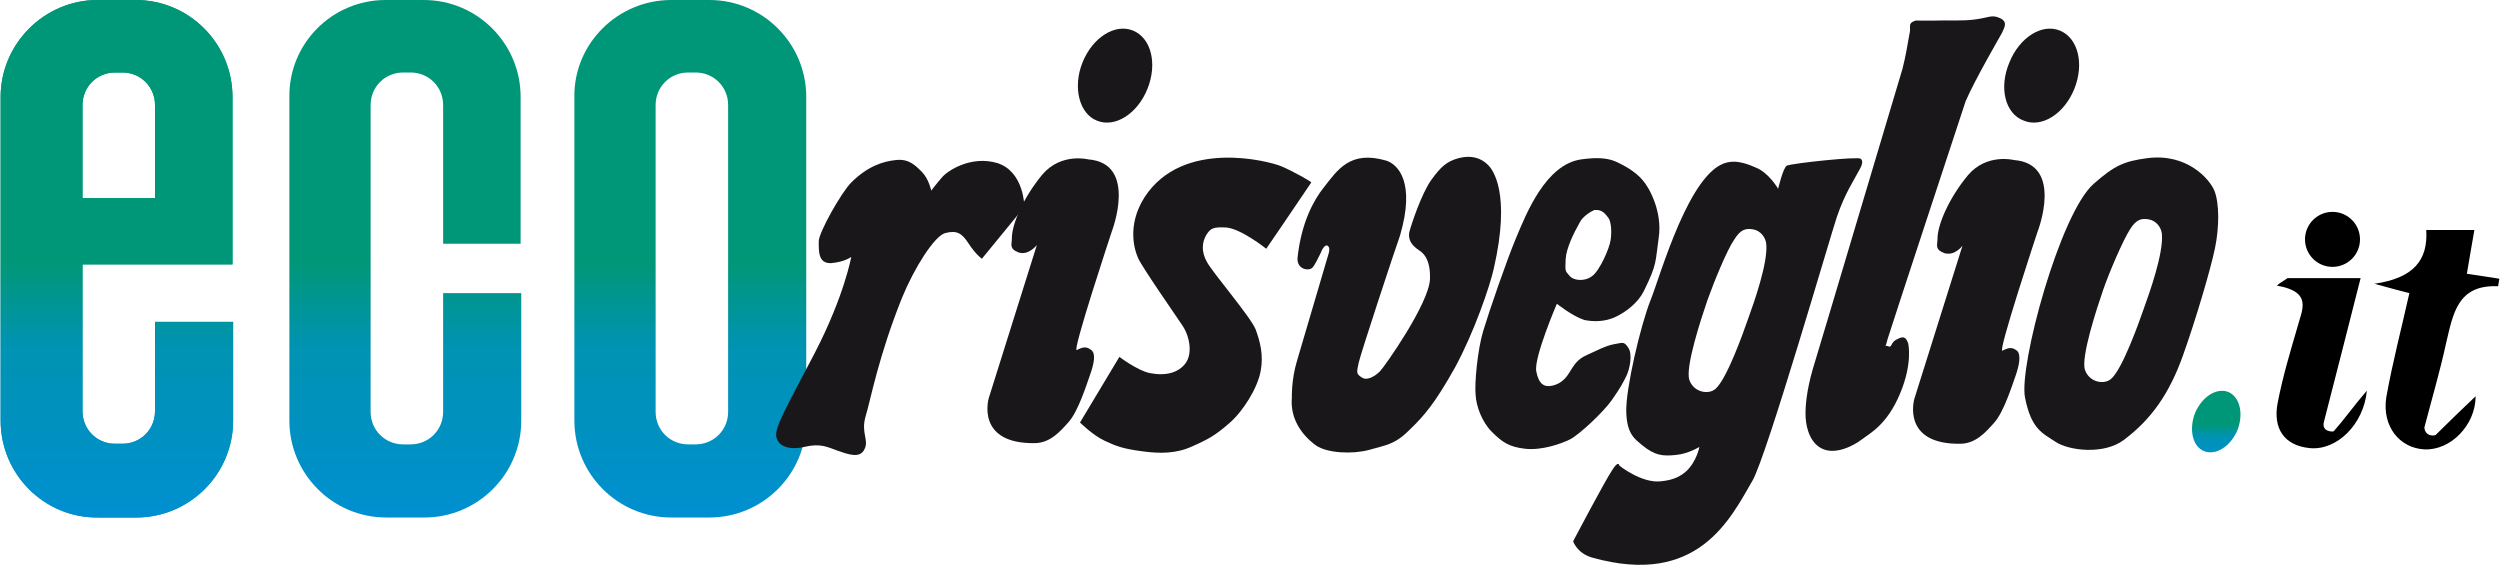 <?xml version="1.0" encoding="utf-8"?>
<!-- Generator: Adobe Illustrator 27.6.1, SVG Export Plug-In . SVG Version: 6.00 Build 0)  -->
<svg version="1.1" id="Livello_1" xmlns="http://www.w3.org/2000/svg" xmlns:xlink="http://www.w3.org/1999/xlink" x="0px" y="0px"
	 width="400px" height="90.4px" viewBox="0 0 400 90.4" style="enable-background:new 0 0 400 90.4;" xml:space="preserve">
<style type="text/css">
	.st0{fill:url(#SVGID_1_);}
	.st1{fill:url(#SVGID_00000083807082681350664900000013575379914182651032_);}
	.st2{fill:url(#SVGID_00000026150374589735395520000000523036464375204249_);}
	.st3{fill:url(#SVGID_00000166661665209953847390000006094227678164169113_);}
	.st4{fill-rule:evenodd;clip-rule:evenodd;fill:#1A171B;}
	.st5{fill:#1A171B;}
	.st6{fill:url(#SVGID_00000008832266655255010430000010370727276524779679_);}
	.st7{fill-rule:evenodd;clip-rule:evenodd;}
</style>
<g>
	
		<linearGradient id="SVGID_1_" gradientUnits="userSpaceOnUse" x1="110.4" y1="9.001" x2="110.4" y2="86.208" gradientTransform="matrix(1 0 0 -1 0 93.325)">
		<stop  offset="0" style="stop-color:#008FD2"/>
		<stop  offset="0.379" style="stop-color:#0093B1"/>
		<stop  offset="0.544" style="stop-color:#009779"/>
		<stop  offset="1" style="stop-color:#009779"/>
	</linearGradient>
	<path class="st0" d="M110.1,11.6c-2.9,0-5.2,2.3-5.2,5.2v49.1c0,2.9,2.3,5.2,5.2,5.2h1.2c2.9,0,5.2-2.3,5.2-5.2V16.8
		c0-2.9-2.3-5.2-5.2-5.2L110.1,11.6L110.1,11.6z M107.4,0h6.1c8.6,0,15.5,7,15.5,15.5v51.8c0,8.6-7,15.5-15.5,15.5h-6.1
		c-8.6,0-15.5-7-15.5-15.5V15.5C91.8,7,98.8,0,107.4,0L107.4,0z"/>
	
		<linearGradient id="SVGID_00000021820709737444206760000012773670351662463631_" gradientUnits="userSpaceOnUse" x1="18.65" y1="9.001" x2="18.65" y2="86.208" gradientTransform="matrix(1 0 0 -1 0 93.325)">
		<stop  offset="0" style="stop-color:#008FD2"/>
		<stop  offset="0.379" style="stop-color:#0093B1"/>
		<stop  offset="0.544" style="stop-color:#009779"/>
		<stop  offset="1" style="stop-color:#009779"/>
	</linearGradient>
	<path style="fill:url(#SVGID_00000021820709737444206760000012773670351662463631_);" d="M24.8,31.7V16.8c0-2.9-2.3-5.2-5.2-5.2
		h-1.2c-2.9,0-5.2,2.3-5.2,5.2v14.9L24.8,31.7L24.8,31.7z M15.6,0h6.1c8.6,0,15.5,7,15.5,15.5v26.8h-6.4h-6.1H13.2v23.5
		c0,2.9,2.3,5.2,5.2,5.2h1.2c2.9,0,5.2-2.3,5.2-5.2V51.5h12.5v15.8c0,8.6-7,15.5-15.5,15.5h-6.1C7.1,82.9,0.1,75.9,0.1,67.3V15.5
		C0.1,7,7.1,0,15.6,0L15.6,0z"/>
	
		<linearGradient id="SVGID_00000052798273787378201010000016583949977567493311_" gradientUnits="userSpaceOnUse" x1="18.65" y1="9.001" x2="18.65" y2="86.208" gradientTransform="matrix(1 0 0 -1 0 93.325)">
		<stop  offset="0" style="stop-color:#008FD2"/>
		<stop  offset="0.379" style="stop-color:#0093B1"/>
		<stop  offset="0.544" style="stop-color:#009779"/>
		<stop  offset="1" style="stop-color:#009779"/>
	</linearGradient>
	<path style="fill:url(#SVGID_00000052798273787378201010000016583949977567493311_);" d="M24.8,31.7V16.8c0-2.9-2.3-5.2-5.2-5.2
		h-1.2c-2.9,0-5.2,2.3-5.2,5.2v14.9L24.8,31.7L24.8,31.7z M15.6,0h6.1c8.6,0,15.5,7,15.5,15.5v26.8h-6.4h-6.1H13.2v23.5
		c0,2.9,2.3,5.2,5.2,5.2h1.2c2.9,0,5.2-2.3,5.2-5.2V51.5h12.5v15.8c0,8.6-7,15.5-15.5,15.5h-6.1C7.1,82.9,0.1,75.9,0.1,67.3V15.5
		C0.1,7,7.1,0,15.6,0L15.6,0z"/>
	
		<linearGradient id="SVGID_00000023999550482618149950000007160004301934687385_" gradientUnits="userSpaceOnUse" x1="64.799" y1="9.001" x2="64.799" y2="86.208" gradientTransform="matrix(1 0 0 -1 0 93.325)">
		<stop  offset="0" style="stop-color:#008FD2"/>
		<stop  offset="0.379" style="stop-color:#0093B1"/>
		<stop  offset="0.544" style="stop-color:#009779"/>
		<stop  offset="1" style="stop-color:#009779"/>
	</linearGradient>
	<path style="fill:url(#SVGID_00000023999550482618149950000007160004301934687385_);" d="M61.7,0h6.1c8.6,0,15.5,7,15.5,15.5V39
		H70.9V16.8c0-2.9-2.3-5.2-5.2-5.2h-1.2c-2.9,0-5.2,2.3-5.2,5.2v49.1c0,2.9,2.3,5.2,5.2,5.2h1.2c2.9,0,5.2-2.3,5.2-5.2v-19h12.5
		v20.4c0,8.6-7,15.5-15.5,15.5h-6.1c-8.6,0-15.5-7-15.5-15.5V15.5C46.2,7,53.1,0,61.7,0L61.7,0z"/>
	<path class="st4" d="M336.5,46.4c-1,2.9-3.6,10.8-2.9,12.8s3.1,2.4,4.2,1.4c1.8-1.6,4.4-8.9,5.2-11.2c0.9-2.5,3.2-8.9,2.9-12
		c-0.1-1-0.9-2.1-2.1-2.3c-1.2-0.2-2,0-3,1.6C339.7,38.4,337.5,43.5,336.5,46.4L336.5,46.4z M324,63.6c-1-5.1,5.6-29.5,11-34.2
		c3.3-2.9,4.8-3.6,8.6-4.1c6.3-0.8,9.9,3.3,10.7,5.2c0.8,2,0.8,5.8,0.1,9.2c-0.7,3.4-3.1,11.5-5.1,17.1c-2.2,6.2-5.1,10.3-9.5,13.6
		c-3.2,2.4-8.8,1.7-10.9,0.3C326.8,69.3,325,68.7,324,63.6L324,63.6z"/>
	<path class="st4" d="M273.2,48c-1,2.9-3.6,10.8-2.9,12.8s3.1,2.4,4.2,1.4c1.8-1.6,4.4-8.9,5.2-11.2c0.9-2.5,3.2-8.9,2.9-12
		c-0.1-1-0.9-2.1-2.1-2.3c-1.2-0.2-2,0-3,1.6C276.3,40,274.2,45.2,273.2,48L273.2,48z M284.5,30.2c0,0,0.8-3.4,1.4-3.7
		c1-0.4,11.4-1.5,11.8-1.1c0.3,0.2,0.4,0.7-0.1,1.6c-1,1.9-2.4,3.9-3.7,7.7c-0.9,2.6-11.2,38.2-13.5,42.2c-3.5,6-8.7,17.1-25.7,12.3
		c-2.4-0.7-3-2.6-3-2.6s5-9.5,6.2-11.3c1.1-1.8,1.2-0.8,1.2-0.8s3.6,2.9,6.7,2.5c2.1-0.2,3.2-0.9,4-1.6c1.7-1.6,2.1-3.9,2.1-3.9
		s-1.7,1.1-3.8,1.3c-2.1,0.2-3.3,0.1-5.4-1.6c-1-0.9-2.4-1.6-2.5-5.3c-0.1-3.7,2.3-13.9,3.9-17.9c1.6-4,6.2-20.6,12.2-22
		c1.2-0.3,2.6-0.1,4.6,0.8C283,27.6,284.5,30.2,284.5,30.2L284.5,30.2z"/>
	<path class="st4" d="M252.7,35.7c-0.9,1.6-2.1,4-2.2,5.8c-0.1,2.2,0,1.8,0.6,2.6s2.4,1,3.6,0.1c1.2-0.8,2.8-4.4,3-5.8
		c0.2-1.3,0.1-3-0.4-3.6c-0.5-0.6-0.9-1.3-2.2-1.2C254.6,33.8,253.2,34.6,252.7,35.7L252.7,35.7z M249.1,48.6c0,0-3.7,8.6-3.3,10.8
		c0.4,2.1,1.3,2.6,2.6,2.3c1.3-0.3,2.1-1.1,2.7-2.1c0.7-1.1,1.2-2.1,2.8-2.8c1.6-0.7,2.8-1.4,4.2-1.7c1.4-0.2,1.7-0.6,2.4,0.5
		c0.8,1.1,0.2,3.6-0.3,4.6c-0.5,1-0.9,1.8-2.3,3.8c-1.4,2-5.3,5.6-6.7,6.3s-4.5,1.8-7.2,1.5c-2.6-0.3-3.7-1.1-5.3-2.7
		s-2.5-4.1-2.6-5.9c-0.2-1.8,0.3-7.2,1.2-10.2s3.7-11.2,5.3-15c1.6-3.8,4.7-11.7,10.4-12.5c2.2-0.3,3.9-0.3,5.4,0.3
		c1.6,0.7,3.3,1.7,4.4,3c1.1,1.2,3.2,5.1,2.6,9.2c-0.6,4.1-0.2,4.1-2.4,8.6c-0.9,1.8-2.8,3.3-4.5,4.1c-1.7,0.8-3.5,0.8-5,0.5
		C251.6,50.6,249.1,48.6,249.1,48.6L249.1,48.6z"/>
	<path class="st5" d="M136.2,41.1c0,0-1.1,6.2-5.8,15.3c-4.7,9-6.4,11.9-6.2,13.4c0.2,1.5,1.9,2.3,4.5,1.7c2.6-0.6,3.6,0,5.3,0.6
		c1.7,0.6,3.6,1.3,4.3-0.2c0.8-1.5-0.6-2.6,0.2-5.3c0.8-2.6,2-9.4,5.8-18.9c2-4.9,5.2-9.9,6.9-10.4c1.9-0.5,2.7,0,3.8,1.7
		s2.1,2.4,2.1,2.4l6.8-8.3c0,0,0-5.6-4.3-7c-4.3-1.3-8.1,1.3-8.9,2.3c-0.8,0.9-1.7,2.1-1.7,2.1s-0.4-1.9-1.5-3s-2.1-2.1-4.1-1.9
		c-2.1,0.2-4.6,1-7.2,3.6c-1.6,1.6-5.2,8-5.2,9.4c0,1.6-0.1,3.6,2,3.5C135.2,41.9,136.2,41.1,136.2,41.1L136.2,41.1z"/>
	<path class="st5" d="M179.1,57.1c0,0,2.9,2.2,4.9,2.6c2.6,0.5,4.6-0.1,5.7-1.6c1.1-1.5,0.7-4.2-0.5-6c-1.2-1.8-6.5-9.4-7.1-10.8
		c-0.5-1.1-1.9-5.1,1-9.7c6.1-9.5,20-5.8,21.9-5c1.9,0.8,4.9,2.5,4.8,2.6c-1.8,2.7-7.2,10.6-7.2,10.6s-4-3.2-6.4-3.4
		c-2.1-0.1-2.5,0.1-3.2,1.2c-0.7,1.2-0.8,2.7,0.1,4.3c0.9,1.7,7,8.8,7.8,10.8c0.7,1.9,1.3,4.1,0.8,6.7c-0.5,2.7-2.8,6.4-5,8.3
		s-3.2,2.5-5.9,3.7c-2.6,1.2-5.2,1.2-8.1,0.8c-3-0.4-4.1-0.8-6-1.7s-3.9-2.9-3.9-2.9L179.1,57.1L179.1,57.1z"/>
	<path class="st5" d="M217.4,58c-0.3,1.5-0.5,1.8,0.5,2.4c0.9,0.6,2.2-0.3,2.9-1c0.7-0.7,7.9-10.9,8-14.8c0.1-3.8-1.6-4.4-2.1-4.8
		c-0.5-0.4-1.5-1.2-1.2-2.7c0.4-1.5,2-6.2,3.5-8.3s2.5-3,4.4-3.5c1.9-0.5,3.5-0.1,4.7,1.1c0.7,0.7,3.7,4.4,0.9,16.6
		c-0.6,2.7-3.1,10.1-6.2,15.8c-3.2,5.7-4.9,7.7-7.3,10c-2.4,2.4-3.8,2.4-6.5,3.2c-2.7,0.7-6.6,0.5-8.4-0.7c-2.5-1.8-4.2-4.5-3.9-7.7
		c0,0-0.1-2.8,0.8-5.8c0.9-3,5.1-17.3,5.1-17.3s0.3-0.9-0.2-1.2c-0.4-0.2-0.9,0.6-1.1,1.2c-0.3,0.6-1,2.1-1.4,2.4
		c-0.7,0.5-2.4,0.1-2.3-1.6c0.6-5.7,2.6-9.3,4.2-11.3c2.2-2.8,4.2-6,10-4.3c1.9,0.6,4.7,3.5,2.2,12C223.1,40.2,217.7,56.6,217.4,58
		L217.4,58z"/>
	<path class="st5" d="M309,3.3c3.1-0.1,5,0.1,7.1-0.2c2.2-0.3,2.6-0.8,3.9-0.2s0.7,1.5,0.3,2.4c0,0-4.4,7.6-5.8,10.9
		c0,0-12,36.4-12.5,38.1c-0.4,1.7-0.5,0.8,0.1,1.1c0.6,0.3,0.4-0.5,1.2-1c0.8-0.4,1.5-0.9,2,0.5c0,0,0.8,3.1-1.3,8.1
		s-4.8,6.3-6.1,7.3s-4,2.4-6.1,1.6c-2.1-0.8-2.8-3.3-2.9-5.1c-0.1-1.8,0.2-4.4,1.1-7.6c1-3.2,13.8-46.3,14.4-48.2
		c0.5-1.9,0.9-4.4,1.1-5.5c0.3-1.1-0.2-1.6,0.5-2C306.8,3.2,305.8,3.3,309,3.3L309,3.3z"/>
	<path class="st5" d="M165.9,39.2l-7.7,24.5c0,0-2.2,7.4,7.5,7.2c2.3-0.1,3.8-1.7,5.3-3.4s2.8-5.8,3.4-7.5c0.6-1.7,1-3.4,0.2-4
		c-0.8-0.6-1.3-0.5-2.3,0c-0.9,0.6,5.6-19,5.6-19s4.2-10.9-3.8-11.5c0,0-4.3-1.1-7.3,2.4c-3,3.6-4.9,7.9-4.9,10.2
		c0,1-0.5,1.7,1.1,2.3C164.6,40.9,165.9,39.2,165.9,39.2L165.9,39.2z"/>
	<path class="st5" d="M314,39.3l-7.7,24.5c0,0-2.2,7.4,7.5,7.2c2.3-0.1,3.8-1.7,5.3-3.4c1.5-1.7,2.8-5.8,3.4-7.5
		c0.6-1.7,0.9-3.4,0.2-4c-0.8-0.6-1.3-0.5-2.3,0c-0.9,0.6,5.6-19,5.6-19s4.3-10.9-3.8-11.5c0,0-4.3-1.1-7.3,2.4
		c-3,3.6-4.9,7.9-4.9,10.2c0,1-0.5,1.7,1.1,2.3C312.8,41,314,39.3,314,39.3L314,39.3z"/>
	
		<linearGradient id="SVGID_00000047053532385358417340000007812735678607845823_" gradientUnits="userSpaceOnUse" x1="354.55" y1="19.492" x2="354.55" y2="30.389" gradientTransform="matrix(1 0 0 -1 0 93.325)">
		<stop  offset="0" style="stop-color:#008FD2"/>
		<stop  offset="0.379" style="stop-color:#0093B1"/>
		<stop  offset="0.544" style="stop-color:#009779"/>
		<stop  offset="1" style="stop-color:#009779"/>
	</linearGradient>
	<path style="fill:url(#SVGID_00000047053532385358417340000007812735678607845823_);" d="M351.2,66.1c1.1-2.6,3.4-4.1,5.3-3.4
		c1.9,0.8,2.5,3.5,1.5,6.1c-1.1,2.6-3.4,4.1-5.3,3.4C350.8,71.5,350.2,68.7,351.2,66.1L351.2,66.1z"/>
	<g>
		<path class="st7" d="M385.5,46.9c-1.6-0.4-2.7-0.7-5.6-1.5c6.3-0.9,8.6-3.8,8.3-8.6c2.9,0,5.1,0,7.7,0c-0.4,2.4-0.8,4.5-1.2,7
			c1.8,0.3,3.5,0.5,5.2,0.8c-0.1,0.5-0.2,1.2-0.2,1.2c-6.5-0.3-7.2,4.4-8.3,9c-1,4.6-2.3,9-3.5,13.6c0.1,1.3,1.3,1.4,1.8,1.2
			c2.1-2.1,4.3-4.2,6.4-6.2c0,4.6-4,8.7-8.2,8.5c-3.9-0.2-6.8-3.6-6.1-8.3C382.8,58,384.2,52.7,385.5,46.9z"/>
		<path class="st7" d="M366,44.5c3.8,0,7.7,0,11.7,0c-2,7.8-3.9,15.4-5.9,23.1c-0.3,1.5,1.4,1.5,1.6,1.4c1.6-1.8,3.4-4.3,5.3-6.5
			c-0.5,5.4-4.8,9.6-9.1,9.2c-4.2-0.4-5.9-3.2-5.2-7.1c0.8-4.2,2-8.2,3.2-12.3c0.7-2.7,2.5-5.6-3.3-6.6
			C364.8,45.2,365.5,44.9,366,44.5z"/>
	</g>
	<ellipse class="st7" cx="373.2" cy="38.3" rx="4.4" ry="4.4"/>
	<path class="st5" d="M173.2,10c1.6-4,5.2-6.3,8.1-5.1c2.9,1.2,3.9,5.3,2.3,9.3c-1.6,4-5.2,6.3-8.1,5.1
		C172.7,18.2,171.6,14,173.2,10L173.2,10z"/>
	<path class="st5" d="M321.5,10c1.6-4,5.2-6.3,8.1-5.1c2.9,1.2,3.9,5.3,2.3,9.3c-1.6,4-5.2,6.3-8.1,5.1
		C320.8,18.2,319.8,14,321.5,10L321.5,10z"/>
</g>
</svg>
